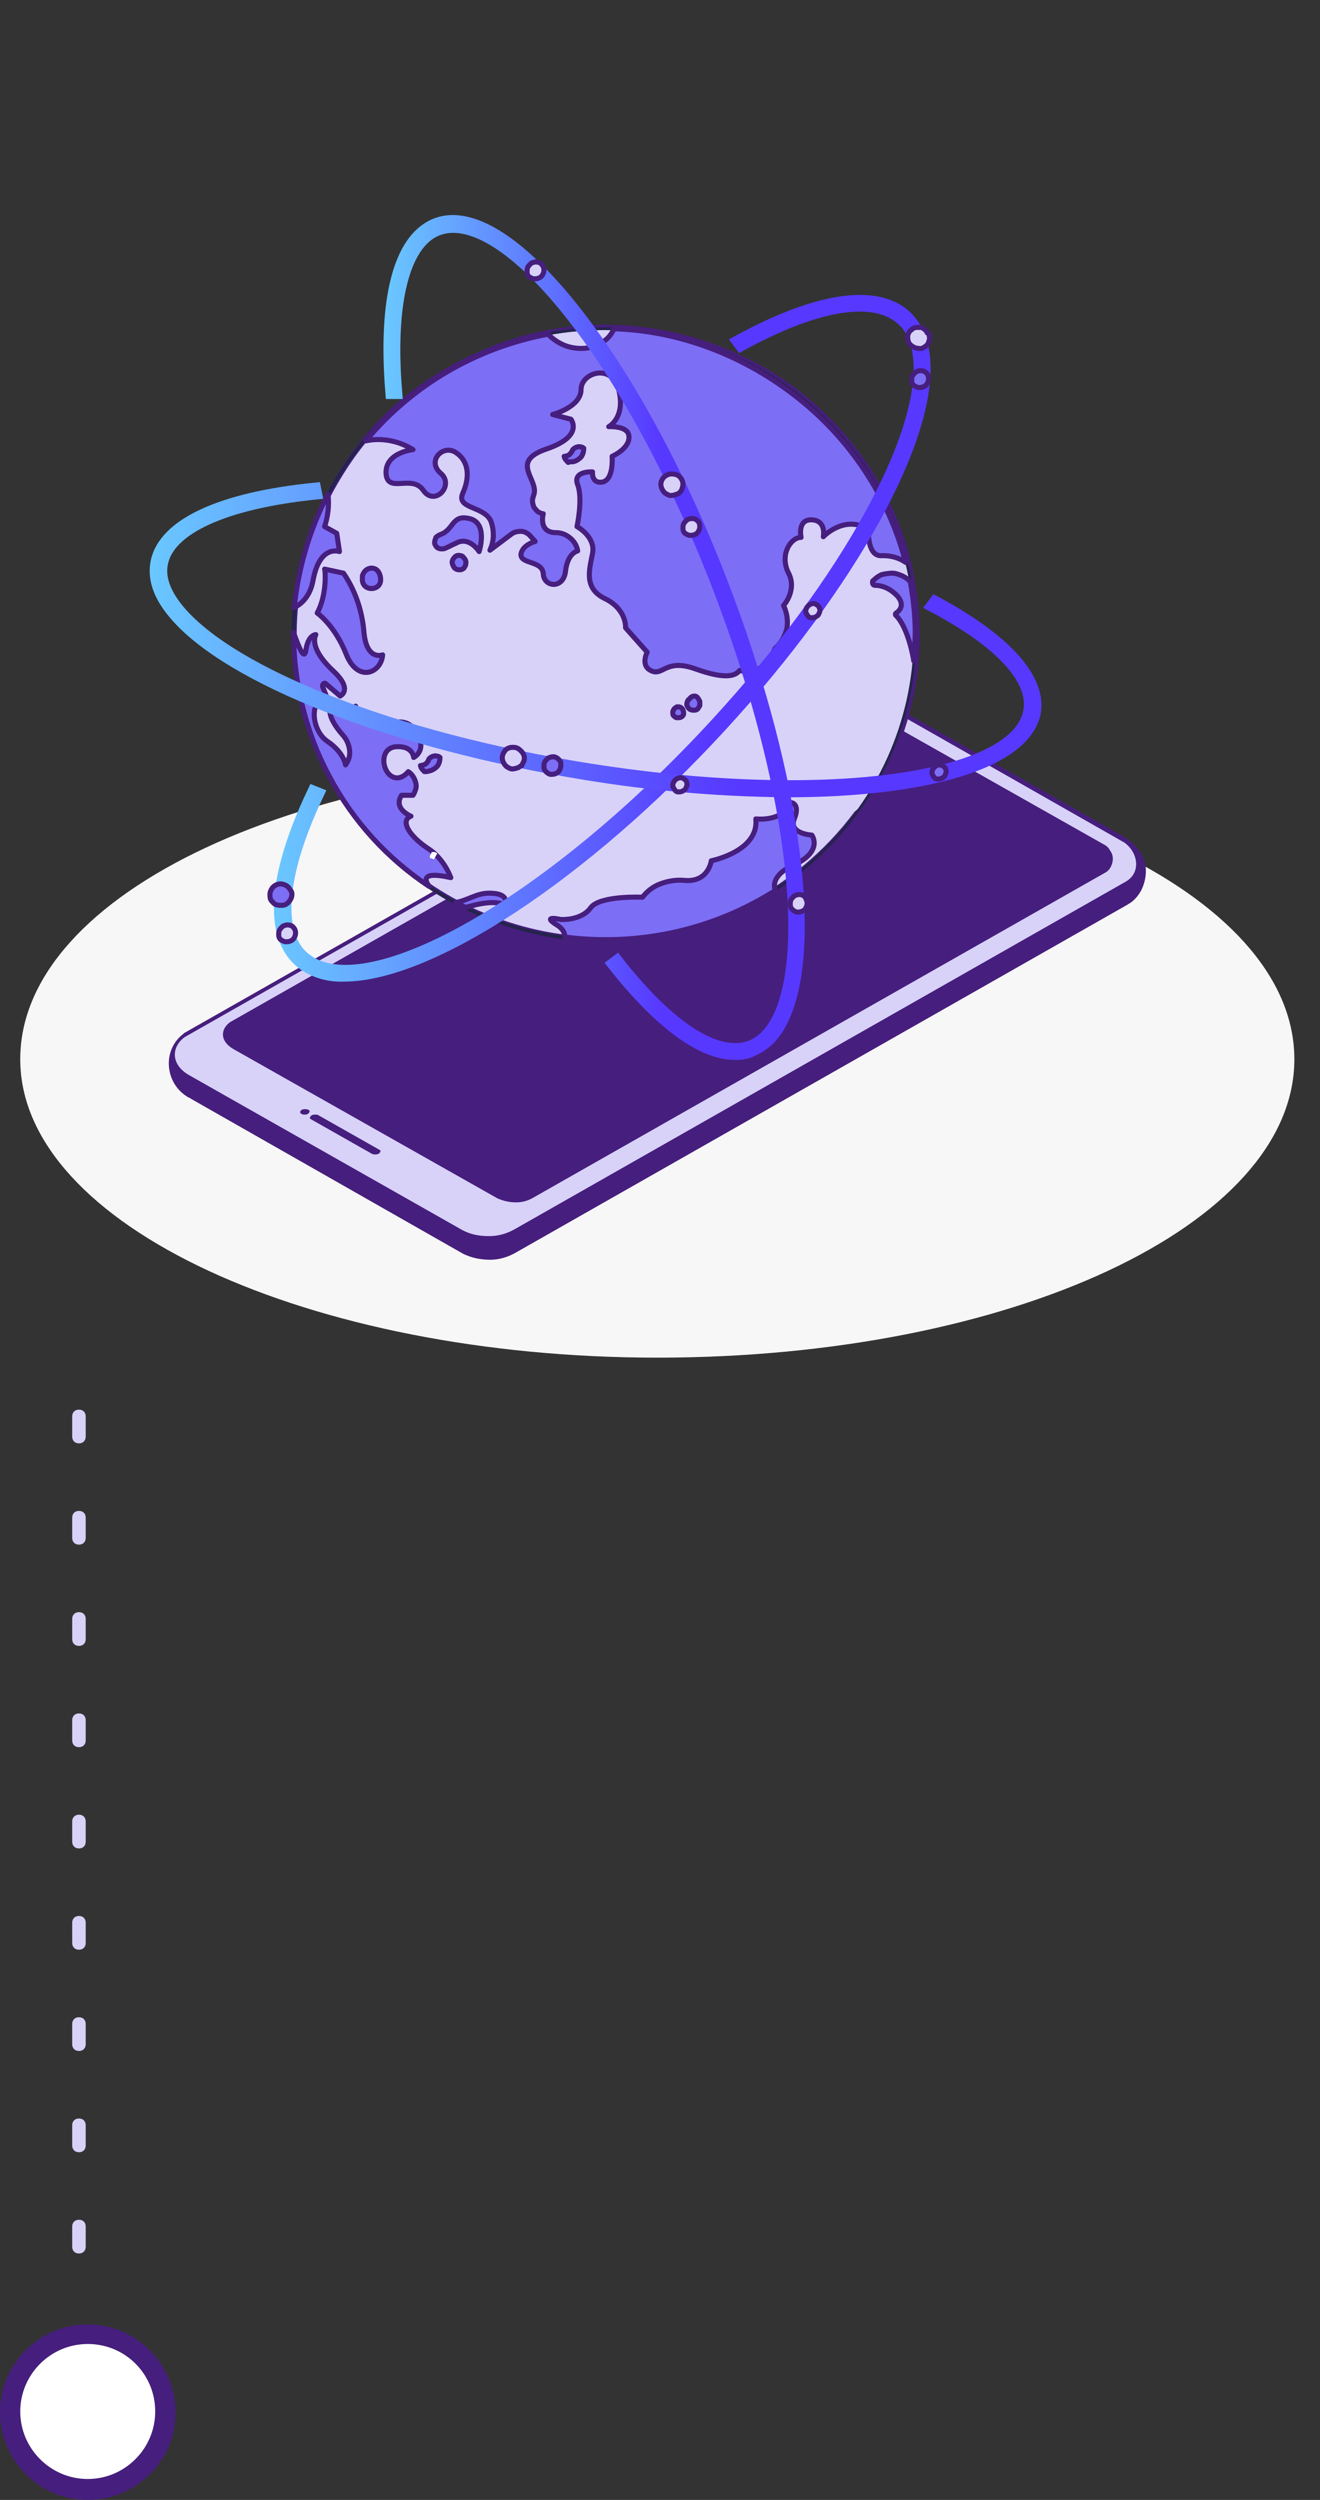 <?xml version="1.0" encoding="utf-8"?>
<!-- Generator: Adobe Illustrator 26.3.1, SVG Export Plug-In . SVG Version: 6.00 Build 0)  -->
<svg version="1.1" id="Livello_1" xmlns="http://www.w3.org/2000/svg" xmlns:xlink="http://www.w3.org/1999/xlink" x="0px" y="0px"
	 viewBox="0 0 195.6 370.3" style="enable-background:new 0 0 195.6 370.3;" xml:space="preserve">
<rect x="0" y="0" width="195.6" height="370.3" fill="#333333" stroke="none"/>
<style type="text/css">
	.st0{fill:#FFFFFF;}
	.st1{fill:#461E7D;}
	.st2{fill:#D8D2F9;}
	.st3{fill:#F7F7F7;}
	.st4{fill:#D8D2F9;stroke:#461E7D;stroke-width:0.75;stroke-miterlimit:10;}
	.st5{fill:#24244B;}
	.st6{fill:#7D6EF6;stroke:#461E7D;stroke-width:0.75;stroke-linecap:round;stroke-linejoin:round;}
	.st7{fill:none;stroke:url(#SVGID_1_);stroke-width:2;stroke-linecap:round;stroke-miterlimit:10;}
	
		.st8{fill:none;stroke:url(#SVGID_00000163068386371464389490000016431518320862772621_);stroke-width:2;stroke-linecap:round;stroke-miterlimit:10;}
	
		.st9{fill:none;stroke:url(#SVGID_00000065033614667024725090000008103230277525160638_);stroke-width:2;stroke-linecap:round;stroke-miterlimit:10;}
</style>
<g>
	<circle class="st0" cx="13" cy="357.2" r="11.5"/>
	<path class="st1" d="M13,370.3c-7.2,0-13-5.9-13-13c0-7.2,5.9-13,13-13c7.2,0,13,5.9,13,13C26.1,364.4,20.2,370.3,13,370.3z
		 M13,347.2c-5.5,0-10,4.5-10,10s4.5,10,10,10s10-4.5,10-10S18.6,347.2,13,347.2z"/>
</g>
<g>
	<path class="st2" d="M11.7,333.8c-0.6,0-1-0.4-1-1v-3c0-0.6,0.4-1,1-1s1,0.4,1,1v3C12.7,333.4,12.3,333.8,11.7,333.8z M11.7,318.8
		c-0.6,0-1-0.4-1-1v-3c0-0.6,0.4-1,1-1s1,0.4,1,1v3C12.7,318.4,12.3,318.8,11.7,318.8z M11.7,303.8c-0.6,0-1-0.4-1-1v-3
		c0-0.6,0.4-1,1-1s1,0.4,1,1v3C12.7,303.4,12.3,303.8,11.7,303.8z M11.7,288.8c-0.6,0-1-0.4-1-1v-3c0-0.6,0.4-1,1-1s1,0.4,1,1v3
		C12.7,288.4,12.3,288.8,11.7,288.8z M11.7,273.8c-0.6,0-1-0.4-1-1v-3c0-0.6,0.4-1,1-1s1,0.4,1,1v3
		C12.7,273.4,12.3,273.8,11.7,273.8z M11.7,258.8c-0.6,0-1-0.4-1-1v-3c0-0.6,0.4-1,1-1s1,0.4,1,1v3
		C12.7,258.4,12.3,258.8,11.7,258.8z M11.7,243.8c-0.6,0-1-0.4-1-1v-3c0-0.6,0.4-1,1-1s1,0.4,1,1v3
		C12.7,243.4,12.3,243.8,11.7,243.8z M11.7,228.8c-0.6,0-1-0.4-1-1v-3c0-0.6,0.4-1,1-1s1,0.4,1,1v3
		C12.7,228.4,12.3,228.8,11.7,228.8z M11.7,213.8c-0.6,0-1-0.4-1-1v-3c0-0.6,0.4-1,1-1s1,0.4,1,1v3
		C12.7,213.4,12.3,213.8,11.7,213.8z"/>
</g>
<path class="st3" d="M97.4,201.1c52.3,0,94.4-19.6,94.4-44.2s-42-44.2-94.4-44.2C45,112.7,3,132.2,3,156.9S46.1,201.1,97.4,201.1z"
	/>
<path class="st1" d="M166.9,124.2l-0.1-0.1l-40.5-23c-1.3-0.6-2.6-0.9-4-0.9c-1.4,0-2.8,0.4-4,1.1l-90.8,51.6
	c-0.2,0.1-0.3,0.2-0.4,0.3c-3.1,2.4-2.7,7.4,0.9,9.4l0.1,0l0.1,0.1l40.4,23c1.2,0.6,2.6,0.9,4,0.9c1.4,0,2.7-0.4,3.9-1.1l90.4-51.4
	c0.2-0.1,0.3-0.2,0.5-0.3c0.8-0.5,1.4-1.3,1.8-2.1c0.4-0.9,0.6-1.8,0.6-2.7c0-0.9-0.3-1.9-0.8-2.7
	C168.4,125.4,167.7,124.7,166.9,124.2L166.9,124.2z"/>
<path class="st2" d="M27.4,153.6l90.8-51.6c1.2-0.7,2.6-1.1,4-1.1c1.4,0,2.8,0.3,4,0.9l40.4,23c2.1,1.5,2.5,4.5,0.2,5.8L76.4,182
	c-1.2,0.7-2.5,1.1-3.9,1.1c-1.4,0-2.7-0.2-4-0.9l-40.4-22.9C25.2,157.7,25.4,155,27.4,153.6z"/>
<path class="st1" d="M163.6,125.1L124.5,103c-0.9-0.4-1.9-0.6-2.8-0.6c-1,0-1.9,0.3-2.8,0.8l-84.8,48.2c-1.4,1-1.6,2.8,0.5,4
	l39.1,22.1c0.9,0.4,1.8,0.6,2.8,0.6c1,0,1.9-0.3,2.7-0.8l84.5-48c0.4-0.2,0.7-0.5,0.9-0.9c0.2-0.4,0.3-0.8,0.3-1.2s-0.1-0.8-0.4-1.2
	C164.3,125.6,164,125.3,163.6,125.1L163.6,125.1z"/>
<path class="st1" d="M44.7,165L44.7,165c-0.3-0.1-0.3-0.4,0-0.6c0.2-0.1,0.3-0.1,0.5-0.1c0.2,0,0.4,0,0.5,0.1h0
	c0.3,0.1,0.2,0.4-0.1,0.6c-0.2,0.1-0.3,0.1-0.5,0.1C45,165.1,44.8,165.1,44.7,165L44.7,165z"/>
<path class="st1" d="M55.1,170.9l-9-5.1c-0.3-0.1-0.2-0.4,0.1-0.6c0.2-0.1,0.3-0.1,0.5-0.1c0.2,0,0.4,0,0.5,0.1l9,5.1
	c0.3,0.1,0.2,0.4-0.1,0.6c-0.2,0.1-0.3,0.1-0.5,0.1C55.4,171,55.3,171,55.1,170.9L55.1,170.9z"/>
<path class="st4" d="M133.4,79.1c-2.2-6.1-5.7-11.7-10.2-16.4c-4.5-4.7-10-8.4-16-10.8c-6-2.4-12.5-3.6-19-3.4
	c-6.5,0.2-12.9,1.8-18.7,4.7c-7.6,3.6-14.1,9.2-18.6,16.3c-4.6,7.1-7.1,15.2-7.3,23.6c-0.5,25,19.8,45.6,45.2,46.1
	c7.4,0.1,14.7-1.5,21.3-4.7c6.6-3.3,12.4-8.1,16.8-14l0.7-0.6c4.2-5.8,6.9-12.6,7.9-19.7C136.5,93.1,135.7,85.9,133.4,79.1
	L133.4,79.1z"/>
<path class="st5" d="M43.8,93.2c-0.5,24.8,19.7,45.4,45,45.8c25.3,0.4,46.2-19.4,46.6-44.3c0.5-24.8-19.8-45.4-45-45.8
	C65.1,48.5,44.2,68.3,43.8,93.2z M135.8,94.8c-0.5,25.1-21.6,45.1-47.1,44.7c-25.5-0.5-45.9-21.2-45.5-46.3
	C43.7,68.1,64.9,48,90.4,48.5C115.9,48.9,136.3,69.7,135.8,94.8z"/>
<path class="st6" d="M91,48.7c-0.3,0.6-0.7,1.2-1.2,1.6c-0.5,0.4-1.1,0.8-1.7,1c-1.2,0.4-2.5,0.4-3.7,0.1c-1.2-0.3-2.3-1-3.2-1.9
	c-10.6,2-20.1,7.5-27,15.8c2.4-0.5,4.9,0,7,1.3c0,0-4.1,0.4-4,3.5c0.2,3.1,3.8,0.1,5.5,2.5c1.7,2.5,4.7-0.7,2.6-2.5
	c-2.1-1.8,0.3-4.3,2.2-3.1c1.9,1.2,2.2,3.5,1.1,6c-1.1,2.4,3,1.9,4.1,4.1c0.3,0.7,0.4,1.5,0.4,2.2c0,0.8-0.2,1.5-0.5,2.2l3.2-2.4
	c0.4-0.3,0.9-0.4,1.4-0.4c0.5,0,1,0.3,1.3,0.6l0.8,0.9c0,0-1.9,0.5-2.1,1.9c-0.1,1.5,3.2,0.9,3.3,2.9c0.1,2,3,2.3,3.3-0.4
	c0.3-2.7,1.8-3,1.8-3c-0.1-0.7-0.5-1.4-1.1-1.9c-0.6-0.5-1.3-0.8-2.1-0.8c-2.7,0-1.9-2.8-1.9-2.8c-0.3,0-0.6-0.2-0.8-0.3
	c-0.2-0.2-0.4-0.4-0.6-0.7c-0.1-0.3-0.2-0.6-0.2-0.9c0-0.3,0.1-0.6,0.2-0.9c0.8-2.3-3.7-4.9,1.9-6.8s3.6-4.4,3.6-4.4l-2.7-0.7
	c0,0,4.2-1.1,4.2-3.7c0-2.5,4.6-4,5.6,0.1c1,4.1-1.5,5.4-1.5,5.4s3.1-0.2,3,1.6c0,1.7-2.5,2.8-2.5,2.8s0.3,3.4-1.4,3.8
	c-1.7,0.3-1.5-1.5-1.5-1.5s-3-0.2-2.2,1.9s-0.1,6.2-0.1,6.2s2.8,1.5,2.3,4c-0.5,2.5-1.3,5.2,1.9,6.7c3.2,1.6,3,4.3,3,4.3l3.2,3.6
	c0,0-1.1,2.1,0.7,2.8c1.7,0.7,2.1-1.9,6.5-0.3c4.5,1.6,5.9,1,6.5,0.2c0,0,3.6,1.2,5.2-3.2c0.9-0.8,1.5-1.8,1.8-3
	c0.2-1.2,0-2.4-0.5-3.4c0,0,2.1-2.3,0.7-4.9c-1.3-2.7,0.4-5.2,1.9-5.2c0,0-0.6-2.7,1.6-2.6c2.2,0.1,1.7,2.5,1.7,2.5s3.1-3.3,6.7-1.1
	c0,0-0.3,4.2,2.1,3.9c1.2,0,2.4,0.3,3.4,1c-2.5-9.6-8.1-18.1-15.9-24.3S100.9,49,91,48.7z"/>
<path class="st6" d="M112,121.3c0.5,4.8-6.6,6.2-6.6,6.2s-0.4,3.3-4.1,2.9c-1.1-0.1-2.3,0.1-3.4,0.5c-1.1,0.4-2,1.1-2.7,2
	c0,0-6.4-0.3-7.7,1.6c-1.4,1.9-4.4,1.7-4.4,1.7s-3-0.7-0.6,0.8c1,0.6,1.2,1.3,1.2,1.8c10.9,1.4,21.9-1,31.2-6.9
	c-0.5-1.2,0.3-2.7,2.6-3.7c4.6-2.1,2.8-4.5,2.8-4.5s-3.5-0.2-2.6-2.4c0.9-2.2-0.4-2.4-0.4-2.4C115.9,121.8,112.1,121.3,112,121.3
	L112,121.3z"/>
<path class="st6" d="M43.5,93.7c0,7.4,1.8,14.8,5.3,21.3c3.5,6.6,8.6,12.2,14.8,16.3c-0.1-0.2-2.1-2.5,3.2-1.3
	c-0.7-1.8-1.9-3.4-3.5-4.4c-2.8-1.9-4-4.1-2.4-4.7c0,0-2.7-1.1-1.4-3.1h1.7c0.2-0.3,0.3-0.6,0.4-0.9c0.1-0.3,0.1-0.6,0-1
	c-0.1-0.3-0.2-0.6-0.4-0.9c-0.2-0.3-0.4-0.5-0.7-0.7c0,0-1.2,1.6-2.6,0.6c-1.4-1-1.6-4.2,0.9-4.3c2.4-0.1,2.5,1.6,2.5,1.6
	s2.1-1,0.4-3.8c-1.8-2.8-4.7-0.7-4.7-0.7c-1,0.1-1.9-0.2-2.7-0.8c-0.8-0.6-1.4-1.4-1.6-2.3l-0.5,1.2c0,0.1-0.1,0.2-0.2,0.2
	c-0.1,0.1-0.2,0.1-0.3,0.1s-0.2,0-0.3-0.1c-0.1-0.1-0.1-0.1-0.2-0.2c-0.3-0.7-0.8-1.3-1.6-1.2c-1.4,0.2-0.6,2.3,1.3,4.4
	c0.5,0.6,0.8,1.3,0.9,2.1c0.1,0.8-0.1,1.5-0.6,2.2c0,0-0.2-1.8-2.7-3.5c-2.5-1.7-2.7-6.7,0.1-6.1l-0.8-2c0-0.1,0-0.1,0-0.2
	c0-0.1,0.1-0.1,0.1-0.2c0.1,0,0.1-0.1,0.2-0.1c0.1,0,0.1,0,0.2,0.1l2.1,1.8c0,0,2-0.9-1-3.7c-3-2.8-3-4.6-2.6-5.4c0,0-1.2,0-1.5,2.5
	C45,97.7,44.3,95.9,43.5,93.7L43.5,93.7z"/>
<path class="st6" d="M47,90.8c0,0,2.6,1.8,4.3,6.1c1.7,4.3,5.2,2.8,5.4,0.1c0,0-2.5,1-2.8-3.7c-0.3-3-1.3-5.9-3-8.4l-2.8-0.6
	C48.2,84.3,48.5,88.1,47,90.8L47,90.8z"/>
<path class="st6" d="M43.6,90c1.2-0.6,2.4-1.8,2.8-4.1c1-5.3,3.9-4.2,3.9-4.2L49.9,79l-1.8-1c0.5-1.5,0.7-3.2,0.5-4.8
	C45.9,78.4,44.2,84.1,43.6,90L43.6,90z"/>
<path class="st6" d="M64.4,80.4c0,0.2,0.1,0.3,0.2,0.5c0.1,0.1,0.2,0.3,0.4,0.3c0.1,0.1,0.3,0.1,0.5,0.1s0.3,0,0.5-0.1
	c0.5-0.2,1-0.5,1.5-0.7c2-1.2,3.5,1.2,3.5,1.2s1.4-4.3-1.5-4.9c-2.6-0.6-2.2,1.7-4.3,2.4c-0.2,0.1-0.4,0.2-0.6,0.4
	C64.5,79.9,64.4,80.1,64.4,80.4L64.4,80.4L64.4,80.4z"/>
<path class="st6" d="M53.7,86c0.2,1.7,2.8,1.5,2.7-0.2c0,0,0,0,0-0.1c-0.2-2.1-2.3-1.9-2.7-0.4C53.7,85.5,53.7,85.8,53.7,86z"/>
<path class="st6" d="M74.8,134c0,0,0.9-1.7-2.3-1.7c-1.9,0-3,1-5,1.4l1.5,0.7C69,134.5,72.6,133.1,74.8,134L74.8,134z"/>
<path class="st6" d="M68.2,82.3c0.2,0,0.4,0.1,0.5,0.3c0.1,0.1,0.3,0.3,0.3,0.5c0.1,0.2,0,0.4,0,0.6c-0.1,0.2-0.2,0.4-0.3,0.5
	c-0.2,0.1-0.3,0.2-0.5,0.2c-0.2,0-0.4,0-0.6-0.1c-0.2-0.1-0.3-0.2-0.4-0.4s-0.2-0.4-0.2-0.6c0-0.3,0.2-0.6,0.4-0.8
	C67.6,82.3,67.9,82.2,68.2,82.3z"/>
<path class="st6" d="M102.9,103.1c0.2,0,0.4,0.1,0.5,0.3c0.1,0.1,0.2,0.3,0.3,0.5c0,0.2,0,0.4,0,0.6c-0.1,0.2-0.2,0.3-0.3,0.5
	c-0.1,0.1-0.3,0.2-0.5,0.2c-0.2,0-0.4,0-0.6-0.1c-0.2-0.1-0.3-0.2-0.4-0.4c-0.1-0.2-0.2-0.4-0.1-0.5c0-0.3,0.2-0.6,0.4-0.7
	C102.4,103.2,102.7,103.1,102.9,103.1z"/>
<path class="st6" d="M100.4,104.7c0.2,0,0.3,0,0.5,0.1c0.1,0.1,0.3,0.2,0.3,0.4c0.1,0.2,0.1,0.3,0.1,0.5c0,0.2-0.1,0.3-0.2,0.4
	c-0.1,0.1-0.3,0.2-0.4,0.2c-0.2,0-0.3,0-0.5,0c-0.2-0.1-0.3-0.2-0.4-0.3c-0.1-0.1-0.1-0.3-0.1-0.5c0-0.1,0-0.2,0.1-0.3
	c0-0.1,0.1-0.2,0.2-0.3c0.1-0.1,0.2-0.1,0.3-0.2C100.2,104.8,100.3,104.7,100.4,104.7z"/>
<path class="st6" d="M84.9,68.4c0.5-0.1,0.9-0.4,1.2-0.7c0.3-0.4,0.4-0.9,0.4-1.3c-0.1-0.1-0.3-0.2-0.4-0.2c-0.2,0-0.3-0.1-0.5,0
	c-0.2,0-0.3,0.1-0.5,0.2c-0.1,0.1-0.3,0.2-0.3,0.4c-0.1,0.2-0.3,0.4-0.5,0.6c-0.2,0.1-0.5,0.2-0.7,0.2l0.1,0.3
	c0.1,0.2,0.3,0.4,0.5,0.6C84.3,68.4,84.6,68.4,84.9,68.4z"/>
<path class="st6" d="M63.6,114.2c0.5-0.1,0.9-0.4,1.2-0.7c0.3-0.4,0.4-0.9,0.4-1.3c-0.1-0.1-0.3-0.2-0.4-0.2c-0.2,0-0.3-0.1-0.5,0
	c-0.2,0-0.3,0.1-0.5,0.2c-0.1,0.1-0.3,0.2-0.3,0.4c-0.1,0.2-0.3,0.5-0.5,0.6c-0.2,0.1-0.5,0.2-0.7,0.2l0.1,0.3
	c0.1,0.2,0.3,0.4,0.5,0.6C63,114.3,63.3,114.3,63.6,114.2L63.6,114.2z"/>
<path class="st6" d="M129.4,86c-0.1,0-0.1,0.1-0.1,0.2c0,0.1,0,0.1,0,0.2c0,0.1,0.1,0.1,0.1,0.2c0.1,0,0.1,0.1,0.2,0.1
	c1.3,0,2.4,0.6,3.3,1.5c1.2,1.3,0.5,2.2-0.1,2.6c0,0-0.1,0.1-0.1,0.1c0,0,0,0.1,0,0.1c0,0,0,0.1,0,0.1c0,0,0.1,0.1,0.1,0.1
	c1.8,1.8,2.6,6.5,2.6,6.7c0.1-1,0.1-2.1,0.2-3.1c0.1-2.9-0.2-5.7-0.7-8.6c-0.3-0.4-0.8-0.7-1.2-0.9c-0.5-0.2-1-0.4-1.5-0.4
	c-0.5,0-1,0.1-1.5,0.2C130.2,85.3,129.8,85.6,129.4,86L129.4,86z"/>
<linearGradient id="SVGID_1_" gradientUnits="userSpaceOnUse" x1="40.001" y1="277.504" x2="138.185" y2="277.504" gradientTransform="matrix(1 0 0 -1 0 372)">
	<stop  offset="0" style="stop-color:#6AC9FF"/>
	<stop  offset="0.66" style="stop-color:#5738FF"/>
</linearGradient>
<path class="st7" d="M51,144.4c-2.2,0.1-4.3-0.5-6-1.7c-5-3.7-4.5-12.7,1.5-25.3l0.5,0.2c-5.8,12.2-6.4,21.3-1.6,24.7
	c9.4,6.9,36.8-8.8,61-35.2c19.1-20.8,31.1-42.6,29.9-54.2c-0.3-2.8-1.3-4.8-3.1-6.1c-4.3-3.2-12.6-1.7-23.4,4.2l-0.3-0.4
	c11-6,19.5-7.5,24-4.2c1.9,1.4,3,3.6,3.3,6.4c1.3,11.8-10.8,33.7-30,54.6C86.3,129.7,63.5,144.4,51,144.4z"/>
<linearGradient id="SVGID_00000039831721898529830490000012121818329715417276_" gradientUnits="userSpaceOnUse" x1="21.044" y1="277.238" x2="155.066" y2="277.238" gradientTransform="matrix(1 0 0 -1 0 372)">
	<stop  offset="0" style="stop-color:#6AC9FF"/>
	<stop  offset="0.66" style="stop-color:#5738FF"/>
</linearGradient>
<path style="fill:none;stroke:url(#SVGID_00000039831721898529830490000012121818329715417276_);stroke-width:2;stroke-linecap:round;stroke-miterlimit:10;" d="
	M116.6,117.1c-10.9-0.1-21.7-1.1-32.4-3c-28.3-4.9-52-14.6-59-24.2c-1.7-2.3-2.3-4.5-1.9-6.6c1.1-5.5,9.4-9.4,23.3-10.8l0.1,0.5
	c-13.5,1.4-21.8,5.2-22.8,10.4c-0.4,1.9,0.2,4,1.8,6.2c6.9,9.5,30.5,19.2,58.7,24c35.5,6.1,66.1,2.5,68.2-8.1
	c1-4.8-4.1-10.4-14.3-15.8l0.3-0.4c10.4,5.6,15.6,11.4,14.6,16.4C151.5,113,136.9,117.1,116.6,117.1L116.6,117.1z"/>
<linearGradient id="SVGID_00000014601768829372249240000008242506205155316630_" gradientUnits="userSpaceOnUse" x1="56.819" y1="277.476" x2="119.242" y2="277.476" gradientTransform="matrix(1 0 0 -1 0 372)">
	<stop  offset="0" style="stop-color:#6AC9FF"/>
	<stop  offset="0.66" style="stop-color:#5738FF"/>
</linearGradient>
<path style="fill:none;stroke:url(#SVGID_00000014601768829372249240000008242506205155316630_);stroke-width:2;stroke-linecap:round;stroke-miterlimit:10;" d="
	M108.9,156c-4.9,0-11.1-4.6-17.9-13.2l0.4-0.3c8,10.2,15.2,14.6,20.1,12.5c1.9-0.8,3.4-2.6,4.5-5.4c4.4-11.4,0.6-36.8-9.6-63.1
	C93.5,53.2,74.7,29.7,64.6,34c-4.9,2.1-7.1,10.9-6,24.1l-0.5,0c-1.1-13.6,1.1-22.4,6.3-24.7c10.3-4.5,29.4,19.2,42.4,52.8
	c10.2,26.4,14.1,51.9,9.6,63.5c-1.1,2.9-2.7,4.8-4.8,5.7C110.8,155.9,109.9,156,108.9,156L108.9,156z"/>
<path class="st6" d="M83.1,113.4c0,0.3-0.1,0.5-0.2,0.7c-0.1,0.2-0.3,0.4-0.6,0.5c-0.2,0.1-0.5,0.1-0.7,0.1c-0.2,0-0.5-0.2-0.7-0.4
	c-0.2-0.2-0.3-0.4-0.3-0.7c0-0.2,0-0.5,0.1-0.7c0.1-0.2,0.3-0.4,0.5-0.6c0.2-0.1,0.5-0.2,0.7-0.2c0.2,0,0.3,0,0.5,0.1
	c0.2,0.1,0.3,0.2,0.4,0.3c0.1,0.1,0.2,0.3,0.3,0.4C83.1,113.1,83.1,113.2,83.1,113.4z"/>
<path class="st4" d="M43.8,138.2c0,0.3-0.1,0.5-0.2,0.7c-0.1,0.2-0.3,0.4-0.6,0.5c-0.2,0.1-0.5,0.1-0.7,0.1c-0.2,0-0.5-0.2-0.7-0.3
	c-0.2-0.2-0.3-0.4-0.3-0.7c0-0.2,0-0.5,0.1-0.7c0.1-0.2,0.3-0.4,0.5-0.6c0.2-0.1,0.5-0.2,0.7-0.2c0.3,0,0.7,0.1,0.9,0.4
	C43.7,137.6,43.8,137.9,43.8,138.2z"/>
<path class="st6" d="M137.6,56.1c0,0.3-0.1,0.5-0.2,0.7c-0.1,0.2-0.3,0.4-0.6,0.5c-0.2,0.1-0.5,0.1-0.7,0.1c-0.2,0-0.5-0.2-0.7-0.3
	c-0.2-0.2-0.3-0.4-0.3-0.7c0-0.2,0-0.5,0.1-0.7c0.1-0.2,0.3-0.4,0.5-0.6c0.2-0.1,0.5-0.2,0.7-0.2c0.3,0,0.7,0.1,0.9,0.4
	C137.5,55.4,137.6,55.8,137.6,56.1z"/>
<path class="st4" d="M103.7,78c0,0.3-0.1,0.5-0.2,0.7c-0.1,0.2-0.3,0.4-0.6,0.5c-0.2,0.1-0.5,0.1-0.7,0.1c-0.2,0-0.5-0.2-0.7-0.3
	c-0.2-0.2-0.3-0.4-0.3-0.7c0-0.2,0-0.5,0.1-0.7c0.1-0.2,0.3-0.4,0.5-0.6c0.2-0.1,0.5-0.2,0.7-0.2c0.3,0,0.7,0.1,0.9,0.4
	C103.6,77.3,103.7,77.7,103.7,78z"/>
<path class="st4" d="M80.6,40c0,0.3-0.1,0.5-0.2,0.7c-0.1,0.2-0.3,0.4-0.6,0.5c-0.2,0.1-0.5,0.1-0.7,0.1c-0.2,0-0.5-0.2-0.7-0.3
	c-0.2-0.2-0.3-0.4-0.3-0.7c0-0.2,0-0.5,0.1-0.7c0.1-0.2,0.3-0.4,0.5-0.6c0.2-0.1,0.5-0.2,0.7-0.2c0.3,0,0.7,0.1,0.9,0.4
	C80.4,39.3,80.6,39.6,80.6,40z"/>
<path class="st4" d="M119.6,133.8c0,0.3-0.1,0.5-0.2,0.7c-0.1,0.2-0.3,0.4-0.6,0.5c-0.2,0.1-0.5,0.1-0.7,0.1c-0.2,0-0.5-0.2-0.7-0.4
	c-0.2-0.2-0.3-0.4-0.3-0.7c0-0.2,0-0.5,0.1-0.7c0.1-0.2,0.3-0.4,0.5-0.6c0.2-0.1,0.5-0.2,0.7-0.2c0.3,0,0.7,0.1,0.9,0.4
	C119.4,133.1,119.6,133.4,119.6,133.8z"/>
<path class="st6" d="M140.2,114.3c0,0.2-0.1,0.4-0.2,0.6c-0.1,0.2-0.3,0.3-0.5,0.4c-0.2,0.1-0.4,0.1-0.6,0.1c-0.2,0-0.4-0.1-0.5-0.3
	c-0.1-0.1-0.2-0.3-0.3-0.5c0-0.2,0-0.4,0.1-0.6c0.1-0.2,0.2-0.3,0.4-0.5c0.2-0.1,0.4-0.2,0.6-0.2c0.3,0,0.5,0.1,0.7,0.3
	C140.1,113.7,140.2,114,140.2,114.3z"/>
<path class="st4" d="M101.8,116.2c0,0.2-0.1,0.4-0.2,0.6c-0.1,0.2-0.3,0.3-0.5,0.4c-0.2,0.1-0.4,0.1-0.6,0.1c-0.2,0-0.4-0.1-0.5-0.3
	c-0.1-0.1-0.2-0.3-0.3-0.5c0-0.2,0-0.4,0.1-0.6c0.1-0.2,0.2-0.3,0.4-0.5c0.2-0.1,0.4-0.2,0.6-0.2c0.3,0,0.5,0.1,0.7,0.3
	C101.7,115.6,101.8,115.9,101.8,116.2z"/>
<path class="st4" d="M121.5,90.4c0,0.2-0.1,0.4-0.2,0.6c-0.1,0.2-0.3,0.3-0.5,0.4c-0.2,0.1-0.4,0.1-0.6,0.1c-0.2,0-0.4-0.1-0.5-0.3
	c-0.1-0.1-0.2-0.3-0.3-0.5c0-0.2,0-0.4,0.1-0.6s0.2-0.3,0.4-0.5c0.2-0.1,0.4-0.2,0.6-0.2c0.1,0,0.3,0,0.4,0.1
	c0.1,0.1,0.2,0.1,0.3,0.2c0.1,0.1,0.2,0.2,0.2,0.3C121.5,90.1,121.5,90.2,121.5,90.4L121.5,90.4z"/>
<path class="st4" d="M76.8,113.7c-0.3,0.1-0.6,0.2-0.9,0.2c-0.3,0-0.6-0.2-0.9-0.4c-0.2-0.2-0.4-0.5-0.5-0.8c-0.1-0.3-0.1-0.6,0-0.9
	c0.1-0.3,0.3-0.6,0.5-0.8c0.3-0.2,0.6-0.3,0.9-0.3c0.3,0,0.6,0,0.9,0.2c0.3,0.2,0.5,0.4,0.7,0.7c0.1,0.2,0.2,0.4,0.2,0.6
	c0,0.2,0,0.4-0.1,0.6c-0.1,0.2-0.2,0.4-0.3,0.6C77.2,113.4,77,113.6,76.8,113.7z"/>
<path class="st4" d="M101.2,71.7c0,0.3-0.1,0.6-0.2,0.9c-0.2,0.3-0.4,0.5-0.7,0.6c-0.3,0.1-0.6,0.2-0.9,0.2c-0.3,0-0.6-0.2-0.9-0.4
	c-0.2-0.2-0.4-0.5-0.5-0.8c-0.1-0.3-0.1-0.6,0-0.9c0.1-0.3,0.3-0.6,0.6-0.8c0.3-0.2,0.6-0.3,0.9-0.3c0.4,0,0.9,0.1,1.2,0.4
	C101,70.9,101.2,71.3,101.2,71.7z"/>
<path class="st4" d="M137.7,49.8c0.1,0.3,0,0.6-0.1,0.9c-0.1,0.3-0.3,0.5-0.6,0.7c-0.3,0.2-0.6,0.3-0.9,0.2c-0.3,0-0.6-0.1-0.9-0.3
	c-0.3-0.2-0.5-0.4-0.6-0.7c-0.1-0.3-0.1-0.6-0.1-0.9c0.1-0.3,0.2-0.6,0.5-0.8c0.2-0.2,0.5-0.4,0.8-0.4c0.2,0,0.4,0,0.6,0
	c0.2,0,0.4,0.1,0.6,0.3c0.2,0.1,0.3,0.3,0.4,0.5C137.6,49.4,137.7,49.6,137.7,49.8z"/>
<path class="st6" d="M43.2,132.9c-0.1,0.3-0.3,0.6-0.5,0.8c-0.2,0.2-0.5,0.4-0.9,0.4c-0.3,0-0.6,0-0.9-0.1c-0.3-0.1-0.5-0.4-0.7-0.6
	c-0.2-0.3-0.2-0.6-0.2-0.9c0-0.3,0.1-0.6,0.3-0.9c0.2-0.3,0.5-0.5,0.8-0.6c0.3-0.1,0.6-0.1,0.9,0c0.4,0.1,0.8,0.4,1,0.8
	C43.3,132.1,43.3,132.5,43.2,132.9z"/>
<path class="st0" d="M64.3,127.3l-0.5-0.2c-0.1,0-0.1-0.1-0.1-0.1c0-0.1,0-0.1,0-0.2l0.2-0.4c0-0.1,0.1-0.2,0.2-0.2
	c0.1,0,0.2,0,0.3,0l0.4,0.2L64.3,127.3z"/>
</svg>

